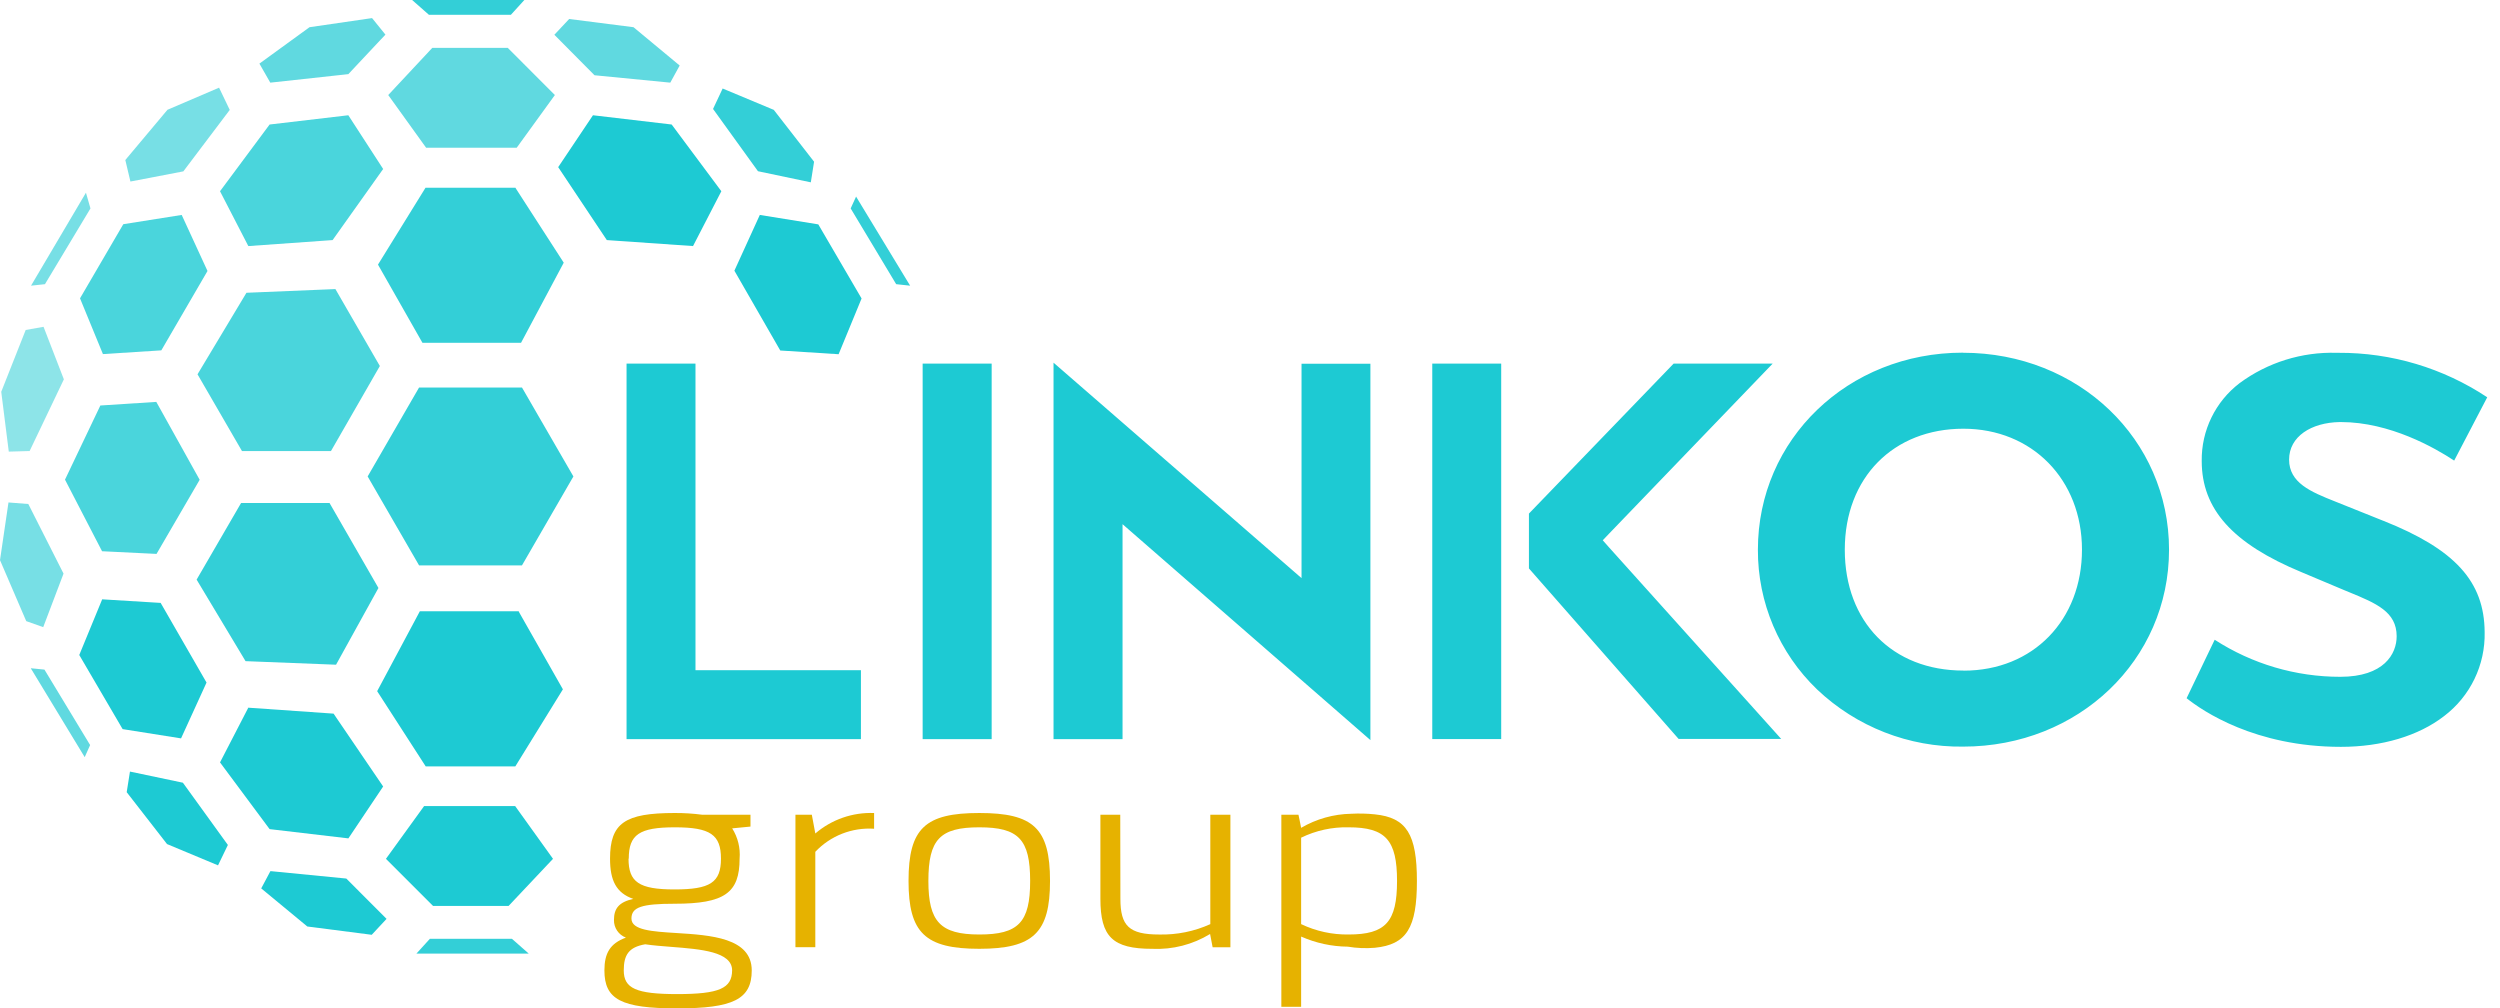 <svg width="119" height="48" viewBox="0 0 119 48" fill="none" xmlns="http://www.w3.org/2000/svg">
<path opacity="0.9" fill-rule="evenodd" clip-rule="evenodd" d="M19.617 0H24.959L24.317 0.706H20.418L19.617 0ZM34.4 4.209L33.941 5.186L36.079 8.15L38.595 8.679L38.75 7.698L36.831 5.229L34.404 4.216L34.4 4.209ZM20.254 8.937H24.523V8.923L26.834 12.504L24.801 16.318H20.109L17.992 12.596L20.254 8.937ZM40.753 9.35L40.492 9.921L42.658 13.527L43.322 13.598L40.753 9.364V9.35ZM19.948 18.445H24.846L27.294 22.679L24.846 26.912H19.948L17.5 22.679L19.948 18.445ZM15.685 23.942H11.476L9.359 27.59L11.688 31.471L15.996 31.64L18.014 27.988L15.685 23.942ZM24.368 44.687H20.462L19.82 45.393H25.169L24.368 44.687Z" fill="#1DCAD3"/>
<path fill-rule="evenodd" clip-rule="evenodd" d="M26.57 7.956L28.225 5.486L31.972 5.927L34.336 9.103L32.988 11.713L28.885 11.428L26.57 7.956ZM36.167 10.231L34.957 12.885L37.141 16.684L39.918 16.861L41.011 14.208L38.951 10.68L36.167 10.231ZM3.773 31.178L4.864 28.528L7.647 28.698L9.831 32.49L8.618 35.147L5.837 34.706L3.773 31.178ZM24.653 29.096H19.985L17.953 32.9L20.264 36.481H24.529L26.794 32.812L24.677 29.086L24.653 29.096ZM11.819 33.686L11.82 33.683H11.778L11.819 33.686ZM11.819 33.686L10.473 36.29L12.833 39.466L16.583 39.907L18.238 37.437L15.878 33.969L11.819 33.686ZM20.188 38.368H24.503H24.521L26.323 40.88L24.207 43.124H20.615L18.371 40.88L20.188 38.368Z" fill="#1DCAD3"/>
<path opacity="0.7" fill-rule="evenodd" clip-rule="evenodd" d="M14.733 1.295L17.71 0.861L18.346 1.648L16.581 3.529L12.866 3.934L12.348 3.028L14.733 1.295ZM27.092 0.904L26.387 1.655L28.299 3.582L31.905 3.934L32.353 3.119L30.155 1.295L27.092 0.904ZM20.576 2.28H24.171L26.412 4.524L24.595 7.032H20.283L18.48 4.524L20.576 2.28ZM1.464 31.808L1.464 31.806H1.453L1.464 31.808ZM1.464 31.808L4.032 36.04L4.29 35.465L2.116 31.873L1.464 31.808Z" fill="#1DCAD3"/>
<path fill-rule="evenodd" clip-rule="evenodd" d="M6.031 37.708L6.186 36.727L8.706 37.257L10.847 40.22L10.378 41.191L7.951 40.178L6.031 37.708ZM12.434 42.288L12.868 41.473L12.882 41.466L16.484 41.819L18.4 43.738L17.694 44.496L14.628 44.101L12.434 42.288Z" fill="#1DCAD3"/>
<path opacity="0.6" fill-rule="evenodd" clip-rule="evenodd" d="M7.972 5.225L10.442 4.167L10.428 4.174L10.936 5.232L8.727 8.157L6.208 8.641L5.965 7.617L7.972 5.225ZM4.091 9.173L1.477 13.598L2.14 13.527L4.306 9.921L4.091 9.173ZM0.406 23.903L0 26.662L1.249 29.566L2.057 29.852L3.024 27.304L1.348 23.991L0.406 23.917V23.903Z" fill="#1DCAD3"/>
<path opacity="0.5" d="M2.073 15.556L1.223 15.707L0.059 18.65L0.418 21.497L1.41 21.469L3.04 18.057L2.073 15.556Z" fill="#1DCAD3"/>
<path opacity="0.8" fill-rule="evenodd" clip-rule="evenodd" d="M12.833 5.927L16.58 5.486L18.238 8.044L15.832 11.428L11.82 11.713L10.473 9.103L12.833 5.927ZM8.649 10.231L5.869 10.672L3.809 14.201L4.899 16.854L7.679 16.677L9.877 12.899L8.649 10.231ZM11.731 13.936L15.965 13.76L18.081 17.422L15.753 21.472H11.519L9.402 17.817L11.731 13.936ZM4.777 19.302L7.44 19.13L9.504 22.838L7.451 26.366L4.858 26.239L3.094 22.831L4.777 19.302Z" fill="#1DCAD3"/>
<path fill-rule="evenodd" clip-rule="evenodd" d="M83.676 26.165C83.676 20.908 87.959 16.787 93.428 16.787L93.438 16.791C98.935 16.791 103.246 20.908 103.246 26.165C103.246 31.422 98.939 35.539 93.442 35.539C90.862 35.572 88.371 34.597 86.498 32.822C84.686 31.083 83.665 28.677 83.676 26.165ZM61.953 27.519L50.148 17.263V35.182H53.433V24.951L65.231 35.228V17.313H61.953V27.519ZM47.203 35.182H43.918V17.309H47.203V35.182ZM29.824 17.309H33.105V31.902H40.98V35.183H29.824V17.309ZM76.591 25.403L76.291 25.717L76.581 26.045L84.784 35.172H79.901L72.777 27.057V24.447L79.664 17.309H84.378L76.591 25.403ZM68.176 35.179H71.457V17.309H68.176V35.179ZM93.457 31.919C90.081 31.919 87.812 29.605 87.812 26.165C87.812 22.725 90.134 20.407 93.457 20.407C96.728 20.407 99.102 22.827 99.102 26.165C99.102 29.502 96.791 31.923 93.468 31.923L93.457 31.919ZM111.138 23.865L113.435 24.786L113.446 24.789C116.864 26.147 118.254 27.686 118.269 30.085C118.305 31.651 117.587 33.139 116.339 34.086C115.118 35.031 113.375 35.55 111.428 35.55C107.338 35.55 104.844 33.842 104.082 33.235L105.419 30.452C107.2 31.604 109.275 32.217 111.396 32.216C113.477 32.216 114.081 31.129 114.081 30.286C114.081 29.118 113.104 28.716 111.813 28.185C111.746 28.158 111.679 28.13 111.611 28.102L109.558 27.238C106.269 25.876 104.802 24.235 104.802 21.945C104.782 20.494 105.451 19.118 106.605 18.237C107.94 17.252 109.568 16.744 111.226 16.794H111.311C113.829 16.781 116.295 17.518 118.392 18.911L116.819 21.924C115.912 21.325 113.763 20.09 111.428 20.09H111.368C110.02 20.114 108.961 20.774 108.961 21.878C108.961 22.983 109.999 23.413 111.138 23.865Z" fill="#1DCAD3"/>
<path fill-rule="evenodd" clip-rule="evenodd" d="M29.225 43.787C29.215 44.16 29.443 44.499 29.793 44.63C29.038 44.909 28.77 45.374 28.77 46.193C28.77 47.572 29.567 47.999 32.227 47.999C34.887 47.999 35.783 47.572 35.783 46.193C35.783 44.636 33.823 44.514 32.196 44.412C31.043 44.34 30.057 44.278 30.057 43.723C30.057 43.18 30.548 43.018 32.114 43.018C34.485 43.018 35.205 42.503 35.205 40.873C35.247 40.366 35.123 39.86 34.852 39.43L35.723 39.345V38.781H33.423C32.989 38.724 32.552 38.697 32.114 38.699C29.74 38.699 29.038 39.179 29.038 40.873C29.038 41.906 29.327 42.503 30.145 42.788C29.465 42.937 29.225 43.243 29.225 43.787ZM29.929 40.873C29.929 39.726 30.433 39.38 32.123 39.38C33.813 39.38 34.318 39.733 34.318 40.873C34.318 42.012 33.799 42.337 32.105 42.337C30.412 42.337 29.918 41.984 29.918 40.873H29.929ZM29.691 46.193C29.691 47.043 30.269 47.318 32.233 47.319C32.232 47.319 32.23 47.319 32.228 47.319H32.239C32.237 47.319 32.235 47.319 32.233 47.319C34.244 47.318 34.839 47.043 34.849 46.193C34.849 45.297 33.359 45.181 31.952 45.071C31.515 45.037 31.085 45.004 30.711 44.948C29.931 45.085 29.691 45.449 29.691 46.193Z" fill="#E6B200"/>
<path d="M41.607 38.7C40.584 38.66 39.585 39.008 38.809 39.674L38.643 38.782H37.863V45.086H38.809V40.546C39.531 39.781 40.557 39.379 41.607 39.448V38.7Z" fill="#E6B200"/>
<path fill-rule="evenodd" clip-rule="evenodd" d="M46.615 45.163C44.04 45.163 43.246 44.404 43.246 41.934C43.246 39.422 44.043 38.699 46.615 38.699C49.187 38.699 49.981 39.422 49.981 41.934C49.981 44.39 49.191 45.163 46.615 45.163ZM46.615 39.38C44.745 39.38 44.191 39.952 44.191 41.935C44.191 43.875 44.763 44.482 46.615 44.482C48.468 44.482 49.035 43.917 49.035 41.935C49.035 39.952 48.485 39.38 46.615 39.38Z" fill="#E6B200"/>
<path d="M53.324 38.781H52.379V42.779C52.379 44.592 52.958 45.164 54.849 45.164C55.816 45.208 56.774 44.962 57.6 44.458L57.721 45.09H58.567V38.781H57.611V43.989C56.849 44.334 56.02 44.502 55.184 44.483C53.744 44.483 53.331 44.077 53.331 42.779L53.324 38.781Z" fill="#E6B200"/>
<path fill-rule="evenodd" clip-rule="evenodd" d="M60.992 38.781H61.807C61.824 38.865 61.842 38.947 61.859 39.029C61.886 39.155 61.913 39.279 61.934 39.405C62.658 38.981 63.48 38.75 64.319 38.735C64.693 38.715 65.069 38.724 65.441 38.763C66.958 38.918 67.445 39.716 67.445 41.938C67.445 44.161 66.958 44.962 65.441 45.114C65.011 45.15 64.579 45.132 64.153 45.061C63.389 45.054 62.633 44.89 61.934 44.581V47.925H60.992V38.781ZM64.195 39.38C63.413 39.361 62.637 39.531 61.934 39.874V43.988C62.639 44.325 63.413 44.494 64.195 44.482C65.956 44.482 66.499 43.879 66.499 41.935C66.499 39.991 65.959 39.38 64.195 39.38Z" fill="#E6B200"/>
</svg>
